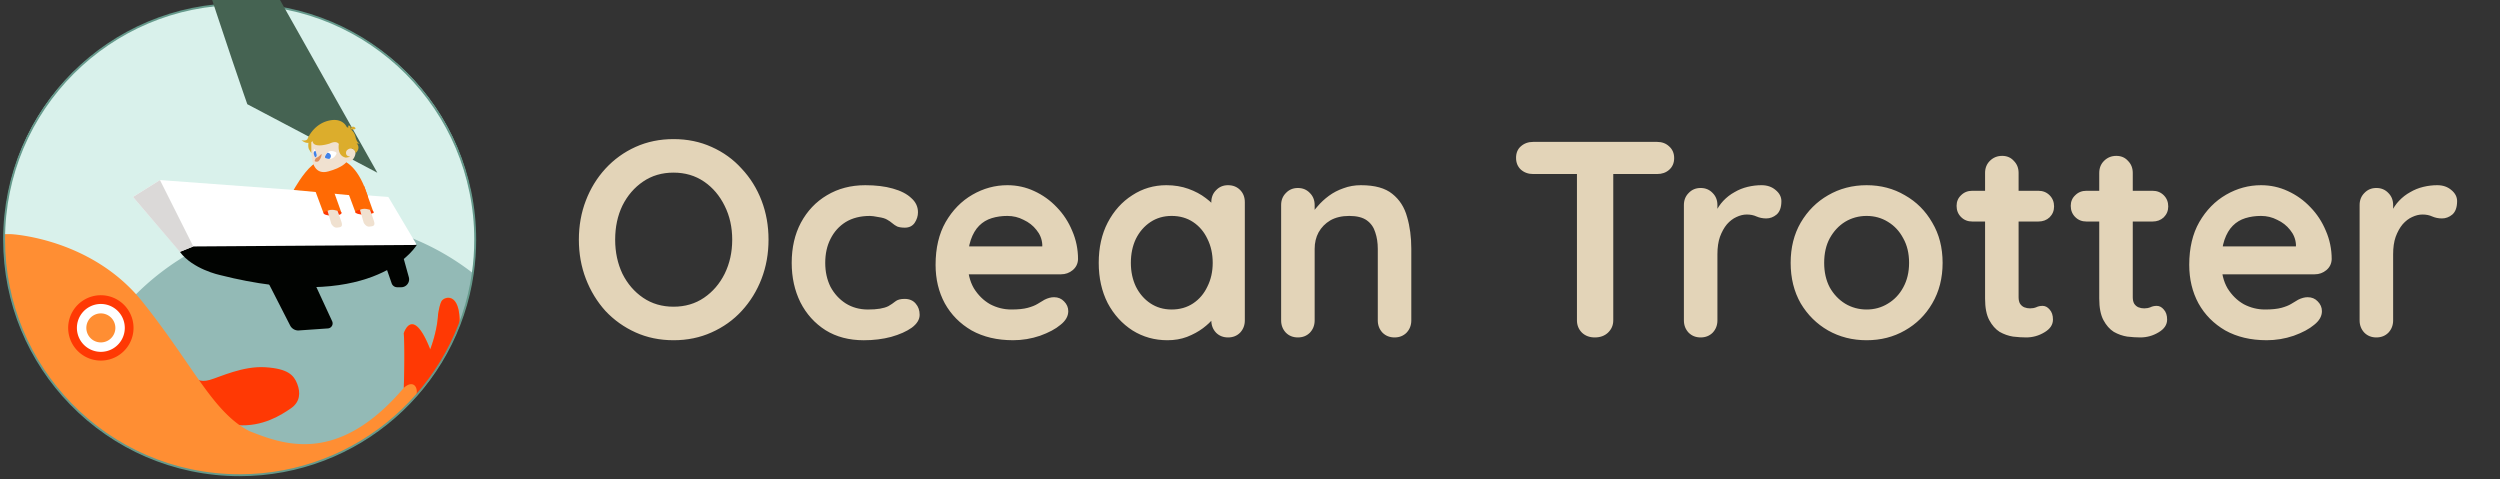 <svg width="92cm" height="666.67" viewBox="0 0 3477.2 666.67" xmlns="http://www.w3.org/2000/svg"><rect x="0" y="0" width="3477.2" height="666.67" fill="#333333" stroke="none"/><path d="M660.96 330.61c0 15.9-1.13 31.55-3.32 46.84-22.72 158.76-159.27 280.79-324.31 280.79-92.15 0-175.41-38.04-234.93-99.28-57.37-59-92.7-139.55-92.7-228.35C5.7 149.66 152.66 6.1 333.6 6.1s327.36 143.56 327.36 324.51" fill="#d9f1eb"/><path d="M658.03 380.17c-22.72 158.76-159.27 280.79-324.31 280.79-92.15 0-175.41-38.04-234.93-99.28 42.96-147.97 179.53-256.12 341.35-256.12a353.77 353.77 0 01217.89 74.61" fill="#93bab6"/><path d="M271.8 525.76s5.45 6.8 19.75 2.72 46.3-19.74 77.61-17.7c31.32 2.04 39.51 10.94 44.26 23.15 4.76 12.25 4.08 25.19-8.85 34.04-12.94 8.85-39.01 26.06-74.41 23.33 0 0-38.62-32.86-58.36-65.54" fill="#ff3904"/><path d="M639.23 451.58a327.2 327.2 0 01-305.9 209.46c-92.15 0-174.82-37.24-234.34-98.48C41.62 503.56 5.7 424.5 5.7 335.7c0-1.78.13-8.25.16-10.02h9.71s111.66 5.45 182.47 93.96c70.8 88.51 98.04 154.21 149.1 180.08 45.28 17.7 121.88 48.68 214.47-60.25 0 0 1.82-49.93 0-76.26 0 0 12.26-39.6 36.77 22.41 0 0 9.53-23.77 10.89-48.28 0 0 2.2-15.5 5.45-19.52 4.77-5.91 25.8-11.3 24.5 33.74" fill="#ff8e33"/><path d="M578.27 552.31a331.98 331.98 0 0060.97-100.39c1.28-45.03-19.74-39.65-24.51-33.74-3.25 4.03-5.45 19.52-5.45 19.52-1.36 24.51-10.9 48.28-10.9 48.28-24.5-62.02-36.76-22.4-36.76-22.4 1.81 26.32 0 75.9 0 75.9s6.8-6.8 12.6-4.76c5.78 2.04 6.74 11 4.05 17.59m-392.55-96.23a45.45 45.45 0 11-90.9 0 45.45 45.45 0 0190.9 0" fill="#ff3904"/><path d="M173.57 456.08a33.3 33.3 0 11-66.6 0 33.3 33.3 0 0166.6 0" fill="#fff"/><path d="M160.45 456.08a20.18 20.18 0 11-40.36 0 20.18 20.18 0 0140.36 0" fill="#ff8e33"/><path d="M184.98 273.92l37.52-23.49 317.62 23.49 38.8 65.36s-56.16 97.02-273.7 41.87c0 0-26.89-4.99-50.05-25.55z" fill="#fff"/><path d="M250.15 350.31l18.7-7.52c3.07 0 310.81-2.1 310.81-2.1l-.42.68c-5.5 8.5-66.45 93.62-273.27 41.19 0 0-37.8-7.95-55.81-32.25" fill="#010301"/><path d="M660.96 333.33c0 15.9-1.13 31.55-3.32 46.84-22.72 158.76-159.27 280.79-324.31 280.79-92.15 0-175.41-38.04-234.93-99.28-57.37-59-92.7-139.55-92.7-228.35C5.7 152.38 152.4 5.7 333.34 5.7s327.63 146.68 327.63 327.63z" fill="none" stroke="#65998b" stroke-miterlimit="10" stroke-width="2.67"/><path d="M222.51 250.44l46.35 92.35-18.7 7.52-65.17-76.38z" fill="#dbd9d8"/><path d="M370.3 387.66l33.16 64.86a12.76 12.76 0 0011.45 7.13l41.18-2.86a7.05 7.05 0 005.9-10l-27.35-59.13z" fill="#010301"/><path d="M210.3-318.04l314.55 558.3-180.88-95.32S207.58-244.5 210.3-318.04" fill="#456352"/><path d="M534.38 364.17l10.37 29.9a8.1 8.1 0 007.65 5.44h5.6c7.3 0 12.58-6.95 10.63-13.97l-7.02-25.37z" fill="#010301"/><path d="M480.87 258.92l13.89 37.39h25.1l-13.35-37.39zm-44.81 0l13.89 37.39h25.1l-13.35-37.39z" fill="#ff6a04"/><path d="M408.46 264.19s12.6-23.22 26.07-34.54c0 0 45.81-36.11 72.76 31.26l4.63 12.95z" fill="#ff6a04"/><path d="M475.04 296.31c0 2.06-5.62 3.73-12.55 3.73-6.93 0-12.55-1.67-12.55-3.73s5.62-3.73 12.55-3.73c6.93 0 12.55 1.67 12.55 3.73m44.47-1.4c0 2.06-5.62 3.73-12.55 3.73-6.93 0-12.55-1.67-12.55-3.73s5.62-3.73 12.55-3.73 12.55 1.67 12.55 3.73" fill="#ff3904"/><path d="M455.55 293.2l5.22 18.07s3.06 5.87 7.87 5.34c4.8-.54 8.54-.67 6.4-7.55s-5.6-15.86-5.6-15.86-8.28-3.1-13.89 0m45.14-1.4l5.21 18.07s3.07 5.87 7.87 5.34c4.81-.54 8.55-.67 6.41-7.55-2.13-6.87-5.6-15.86-5.6-15.86s-8.28-3.1-13.9 0m-11.6-82.43c-1.9 16.81-14.6 24.1-32.54 29.07-17.69 4.9-23.47-10.44-23.38-28.14-4.08-17.8 4.35-32.25 22.7-32.25s35.18 14.13 33.23 31.32" fill="#f0e1d0"/><path d="M489.09 206.52s6.38 1.05 5.33 7.35c-1.06 6.3-6.14 12.43-10.4 10.39l-6.48-10.39 4.76-9.36z" fill="#f0e1d0"/><g fill="#dcad2c"><path d="M494.53 213.02c-1.34-6.8-5.93-6.38-5.93-6.38-3.58-.51-6.3 2.73-6.3 2.73a5.55 5.55 0 000 6.54c1.95 1.88 4.76 1.7 4.76 1.7-1.85 1.37-6.2 1.6-6.2 1.6-12.66-2.65-9.57-18.9-9.57-18.9s-2.72-5.44-12.63-.68c0 0-22.83 7.68-23.9-3.4 0 0-6.4 6.42-15.44-1.24 0 0 7.54 2.03 8.77-2.62 0 0 8.69-21.46 32.1-25.14 17.34-2.72 22.1 9.54 22.1 9.54s10.17 3.23 12.24 13.95c0 0 2.1 9.2 5.83 8.17 0 0-1.72 1.7-4.44.17 0 0 6.8 6.47-1.4 13.96"/><path d="M484.32 181.43v-6.76s3.06-.17 3.4 1.79c.34 1.95-3.4 4.97-3.4 4.97"/><path d="M485.72 179.84l4.98-3.9s4.2.9 3.71 2.97c-.48 2.06-8.69.93-8.69.93m-56.64 17.98s-1.3 7.9 1.36 10.87l2.63 4.33-.13-17.7z"/></g><path d="M447.27 214.45c.02 1.27-.25 2.5-.64 3.72a13.71 13.71 0 01-1.7 3.46c-.73 1.06-1.3 2.5-2.64 2.93a5.24 5.24 0 01-4.4-.26l-.21-.48c.19-.96.46-1.6.72-2.17.25-.61.56-1.05.85-1.47a2.64 2.64 0 011.18-.87c.48-.17.99-.36 1.42-.64.44-.28.86-.58 1.27-.91a18.93 18.93 0 003.63-3.46z" fill="#df905e"/><path d="M451.7 217.86c1.27-3.43 5.34-11.03 15.4-6.24a1.7 1.7 0 01.84 2.17c-1.3 3.12-5.38 9.85-15.23 6.22a1.68 1.68 0 01-1.01-2.15m-11.07-1.99c-.7-2.79-3.8-14.65-4.55-4.37-.02.2-.01.4.02.6.26 1.7 1.7 10.1 4.4 4.85.18-.33.22-.71.13-1.08" fill="#fff"/><path d="M460.19 217.1a4.63 4.63 0 00-4.64-4.63l-.1.01a14.37 14.37 0 00-3.4 5.38c-.32.87.14 1.83 1 2.15 1.84.67 3.46.99 4.92 1.04a4.62 4.62 0 002.22-3.94m-21.28-7.02a1.25 1.25 0 00-.54-.14c-.97 0-1.8 1.2-2.15 2.9.43 2.46 1.7 8.06 3.87 4.8a6.9 6.9 0 00.51-1.87c-.29-1.18-.95-3.71-1.69-5.7" fill="#4182e7"/><path d="M1068.93 333.34q0 29.14-9.71 54.4t-27.58 44.68q-17.49 19.04-41.96 29.92-24.1 10.87-52.84 10.87T884 462.34q-24.1-10.88-41.96-29.92-17.49-19.43-27.2-44.68t-9.71-54.4 9.71-54.39 27.2-44.3q17.87-19.42 41.96-30.3 24.09-10.87 52.84-10.87t52.84 10.87q24.47 10.88 41.96 30.3 17.87 19.05 27.58 44.3t9.71 54.4zm-50.5 0q0-26.03-10.5-47-10.49-21.37-28.75-33.8t-42.35-12.44-42.35 12.43q-18.26 12.44-28.75 33.41-10.1 20.99-10.1 47.4 0 26.04 10.1 47.4 10.5 20.99 28.75 33.42 18.27 12.43 42.35 12.43t42.35-12.43 28.76-33.41q10.49-21.37 10.49-47.4zm184.93-75.75q22.14 0 38.46 4.66 16.7 4.66 25.64 13.2 9.33 8.17 9.33 19.82 0 7.77-4.66 14.77-4.67 6.6-13.6 6.6-6.22 0-10.5-1.55-3.88-1.95-6.99-4.66t-7.38-5.06q-3.88-2.33-12.04-3.5-7.77-1.55-11.66-1.55-19.81 0-33.8 8.55-13.6 8.55-20.98 23.31-7.38 14.38-7.38 33.42 0 18.64 7.38 33.4 7.77 14.38 20.98 22.93 13.6 8.55 31.08 8.55 9.71 0 16.7-1.17t11.66-3.5q5.44-3.1 9.72-6.6t12.82-3.5q10.1 0 15.54 6.61 5.44 6.22 5.44 15.54 0 9.71-10.88 17.87-10.88 7.77-28.75 12.82-17.49 4.67-38.08 4.67-30.7 0-53.22-14-22.54-14.37-34.97-38.84-12.05-24.48-12.05-54.78 0-31.86 12.83-55.95 13.2-24.48 36.13-38.08 23.3-13.98 53.23-13.98zM1408.9 473.2q-33.03 0-57.5-13.59-24.1-13.99-37.3-37.69-12.82-23.7-12.82-53.61 0-34.97 13.98-59.45 14.38-24.86 37.3-38.07 22.93-13.21 48.57-13.21 19.81 0 37.3 8.16 17.87 8.16 31.46 22.53 13.6 13.99 21.37 32.64 8.16 18.65 8.16 39.63-.39 9.32-7.38 15.15t-16.32 5.83h-148.4l-11.66-38.85h142.58l-8.55 7.77v-10.5q-.77-11.26-8.16-20.2-6.99-8.93-17.87-13.98-10.49-5.44-22.53-5.44-11.66 0-21.76 3.1t-17.48 10.5-11.66 19.81-4.27 31.47q0 20.98 8.55 35.74 8.93 14.38 22.53 22.15 13.99 7.38 29.53 7.38 14.37 0 22.92-2.33t13.6-5.44q5.44-3.5 9.71-5.83 7-3.5 13.21-3.5 8.55 0 13.99 5.83 5.83 5.83 5.83 13.6 0 10.5-10.88 19.04-10.1 8.55-28.36 15.15-18.27 6.22-37.7 6.22zm299.2-215.61q10.1 0 16.7 6.6t6.6 17.1v164.34q0 10.1-6.6 17.1-6.6 6.6-16.7 6.6t-16.72-6.6q-6.6-7-6.6-17.1v-19.04l8.55 3.5q0 5.05-5.44 12.43-5.44 7-14.77 13.99t-22.14 12.04q-12.43 4.66-27.2 4.66-26.8 0-48.56-13.6-21.76-13.98-34.58-38.07-12.44-24.48-12.44-55.95 0-31.86 12.44-55.95 12.82-24.47 34.19-38.07 21.37-13.99 47.4-13.99 16.7 0 30.7 5.05t24.08 12.83q10.49 7.77 15.93 15.92 5.83 7.77 5.83 13.21l-13.99 5.06v-28.37q0-10.1 6.6-16.7 6.61-7 16.71-7zm-78.5 172.89q17.1 0 29.93-8.55t19.8-23.31q7.4-14.77 7.4-33.03 0-18.65-7.4-33.41-6.98-14.76-19.8-23.31t-29.92-8.55q-16.7 0-29.53 8.55t-20.2 23.31q-7 14.76-7 33.41 0 18.26 7 33.03 7.38 14.76 20.2 23.3t29.53 8.56zm263.42-172.89q28.75 0 43.51 12.04 15.16 12.05 20.6 32.25 5.82 19.81 5.82 44.3v99.45q0 10.1-6.6 17.1-6.6 6.6-16.7 6.6t-16.71-6.6q-6.6-7-6.6-17.1v-99.46q0-12.82-3.5-22.92-3.11-10.5-11.66-16.7t-24.48-6.23q-15.54 0-26.42 6.22-10.49 6.22-16.32 16.7-5.43 10.1-5.43 22.93v99.46q0 10.1-6.61 17.1-6.6 6.6-16.7 6.6t-16.71-6.6q-6.6-7-6.6-17.1V285.17q0-10.1 6.6-16.7 6.6-7 16.7-7t16.71 7q6.6 6.6 6.6 16.7v16.7l-5.82-1.16q3.5-6.6 10.1-13.99 6.6-7.77 15.54-14.37t20.2-10.5q11.27-4.27 24.48-4.27zm325.19 211.74q-10.88 0-17.87-6.6-7-7-7-17.1V220.29h50.51v225.34q0 10.1-7.38 17.1-7 6.6-18.26 6.6zm-85.86-227.29q-10.1 0-17.1-6.22-6.6-6.21-6.6-16.31t6.6-15.93q7-6.22 17.1-6.22h172.5q10.1 0 16.7 6.22 7 6.21 7 16.32t-7 16.31q-6.6 5.83-16.7 5.83zm233.05 227.29q-10.1 0-16.7-6.6-6.6-7-6.6-17.1V285.17q0-10.1 6.6-16.71 6.6-7 16.7-7t16.71 7q6.6 6.6 6.6 16.7v36.53l-2.71-26.03q4.27-9.33 10.88-16.32 7-7.38 15.54-12.05 8.55-5.05 18.26-7.38t19.43-2.33q11.65 0 19.42 6.6 8.16 6.61 8.16 15.55 0 12.82-6.6 18.64-6.6 5.44-14.38 5.44-7.38 0-13.6-2.72-5.83-2.72-13.6-2.72-6.99 0-14.37 3.5-7 3.11-13.21 10.1-5.83 7-9.71 17.49-3.5 10.1-3.5 24.09v92.08q0 10.1-6.6 17.1-6.61 6.6-16.71 6.6zm336.53-103.73q0 31.86-14.37 56.33-13.99 24.1-38.08 37.7-23.7 13.59-53.23 13.59t-53.61-13.6q-23.7-13.6-38.08-37.69-13.98-24.47-13.98-56.33t13.98-55.95q14.38-24.48 38.08-38.08 24.09-13.98 53.61-13.98t53.23 13.98q24.09 13.6 38.08 38.08 14.37 24.09 14.37 55.95zm-46.62 0q0-19.82-8.16-34.2-7.77-14.76-21.37-22.92-13.2-8.15-29.53-8.15t-29.91 8.15q-13.21 8.16-21.37 22.93-7.77 14.37-7.77 34.19 0 19.42 7.77 34.19 8.16 14.37 21.37 22.53 13.6 8.16 29.91 8.16t29.53-8.16q13.6-8.16 21.37-22.53 8.16-14.77 8.16-34.2zm87.82-100.24h92.08q9.33 0 15.54 6.22t6.22 15.54q0 8.93-6.22 15.15-6.21 5.83-15.54 5.83h-92.08q-9.32 0-15.54-6.22t-6.22-15.54q0-8.94 6.22-14.76 6.22-6.22 15.54-6.22zm41.57-48.57q10.1 0 16.32 7 6.6 6.6 6.6 16.7v172.9q0 5.43 1.95 8.93 2.33 3.5 5.83 5.05 3.88 1.55 8.16 1.55 4.66 0 8.54-1.55 3.89-1.94 8.94-1.94 5.44 0 9.71 5.05 4.67 5.05 4.67 13.98 0 10.88-12.05 17.88-11.65 6.99-25.25 6.99-8.16 0-18.26-1.17-9.72-1.55-18.65-6.6-8.55-5.44-14.38-16.32t-5.83-29.92V240.5q0-10.1 6.6-16.7 7-7 17.1-7zm117.23 48.57H2994q9.32 0 15.54 6.22t6.22 15.54q0 8.93-6.22 15.15-6.22 5.83-15.54 5.83h-92.08q-9.33 0-15.54-6.22t-6.22-15.54q0-8.94 6.22-14.76 6.21-6.22 15.54-6.22zm41.57-48.57q10.1 0 16.32 7 6.6 6.6 6.6 16.7v172.9q0 5.43 1.95 8.93 2.33 3.5 5.82 5.05 3.89 1.55 8.16 1.55 4.66 0 8.55-1.55 3.89-1.94 8.94-1.94 5.44 0 9.7 5.05 4.67 5.05 4.67 13.98 0 10.88-12.04 17.88-11.66 6.99-25.26 6.99-8.16 0-18.26-1.17-9.71-1.55-18.65-6.6-8.54-5.44-14.37-16.32t-5.83-29.92V240.5q0-10.1 6.6-16.7 7-7 17.1-7zm209.09 256.41q-33.03 0-57.5-13.59-24.1-13.99-37.3-37.69-12.82-23.7-12.82-53.61 0-34.97 13.98-59.45 14.38-24.86 37.3-38.07t48.57-13.21q19.81 0 37.3 8.16 17.87 8.16 31.46 22.53 13.6 13.99 21.37 32.64 8.16 18.65 8.16 39.63-.39 9.32-7.38 15.15t-16.32 5.83h-148.4l-11.66-38.85h142.58l-8.55 7.77v-10.5q-.77-11.26-8.16-20.2-6.99-8.93-17.87-13.98-10.49-5.44-22.53-5.44-11.66 0-21.76 3.1t-17.48 10.5-11.66 19.81-4.27 31.47q0 20.98 8.55 35.74 8.93 14.38 22.53 22.15 13.99 7.38 29.53 7.38 14.37 0 22.92-2.33t13.6-5.44q5.44-3.5 9.71-5.83 7-3.5 13.21-3.5 8.55 0 13.99 5.83 5.83 5.83 5.83 13.6 0 10.5-10.88 19.04-10.1 8.55-28.36 15.15-18.27 6.22-37.7 6.22zm152.66-3.87q-10.1 0-16.7-6.6-6.61-7-6.61-17.1V285.17q0-10.1 6.6-16.71 6.6-7 16.71-7t16.7 7q6.61 6.6 6.61 16.7v36.53l-2.72-26.03q4.28-9.33 10.88-16.32 7-7.38 15.54-12.05 8.55-5.05 18.26-7.38t19.43-2.33q11.65 0 19.43 6.6 8.15 6.61 8.15 15.55 0 12.82-6.6 18.64-6.6 5.44-14.38 5.44-7.38 0-13.6-2.72-5.82-2.72-13.6-2.72-6.99 0-14.37 3.5-7 3.11-13.2 10.1-5.84 7-9.72 17.49-3.5 10.1-3.5 24.09v92.08q0 10.1-6.6 17.1-6.6 6.6-16.71 6.6z" aria-label="Ocean Trotter" fill="#e3d4b8" stroke-width="1.52"/></svg>